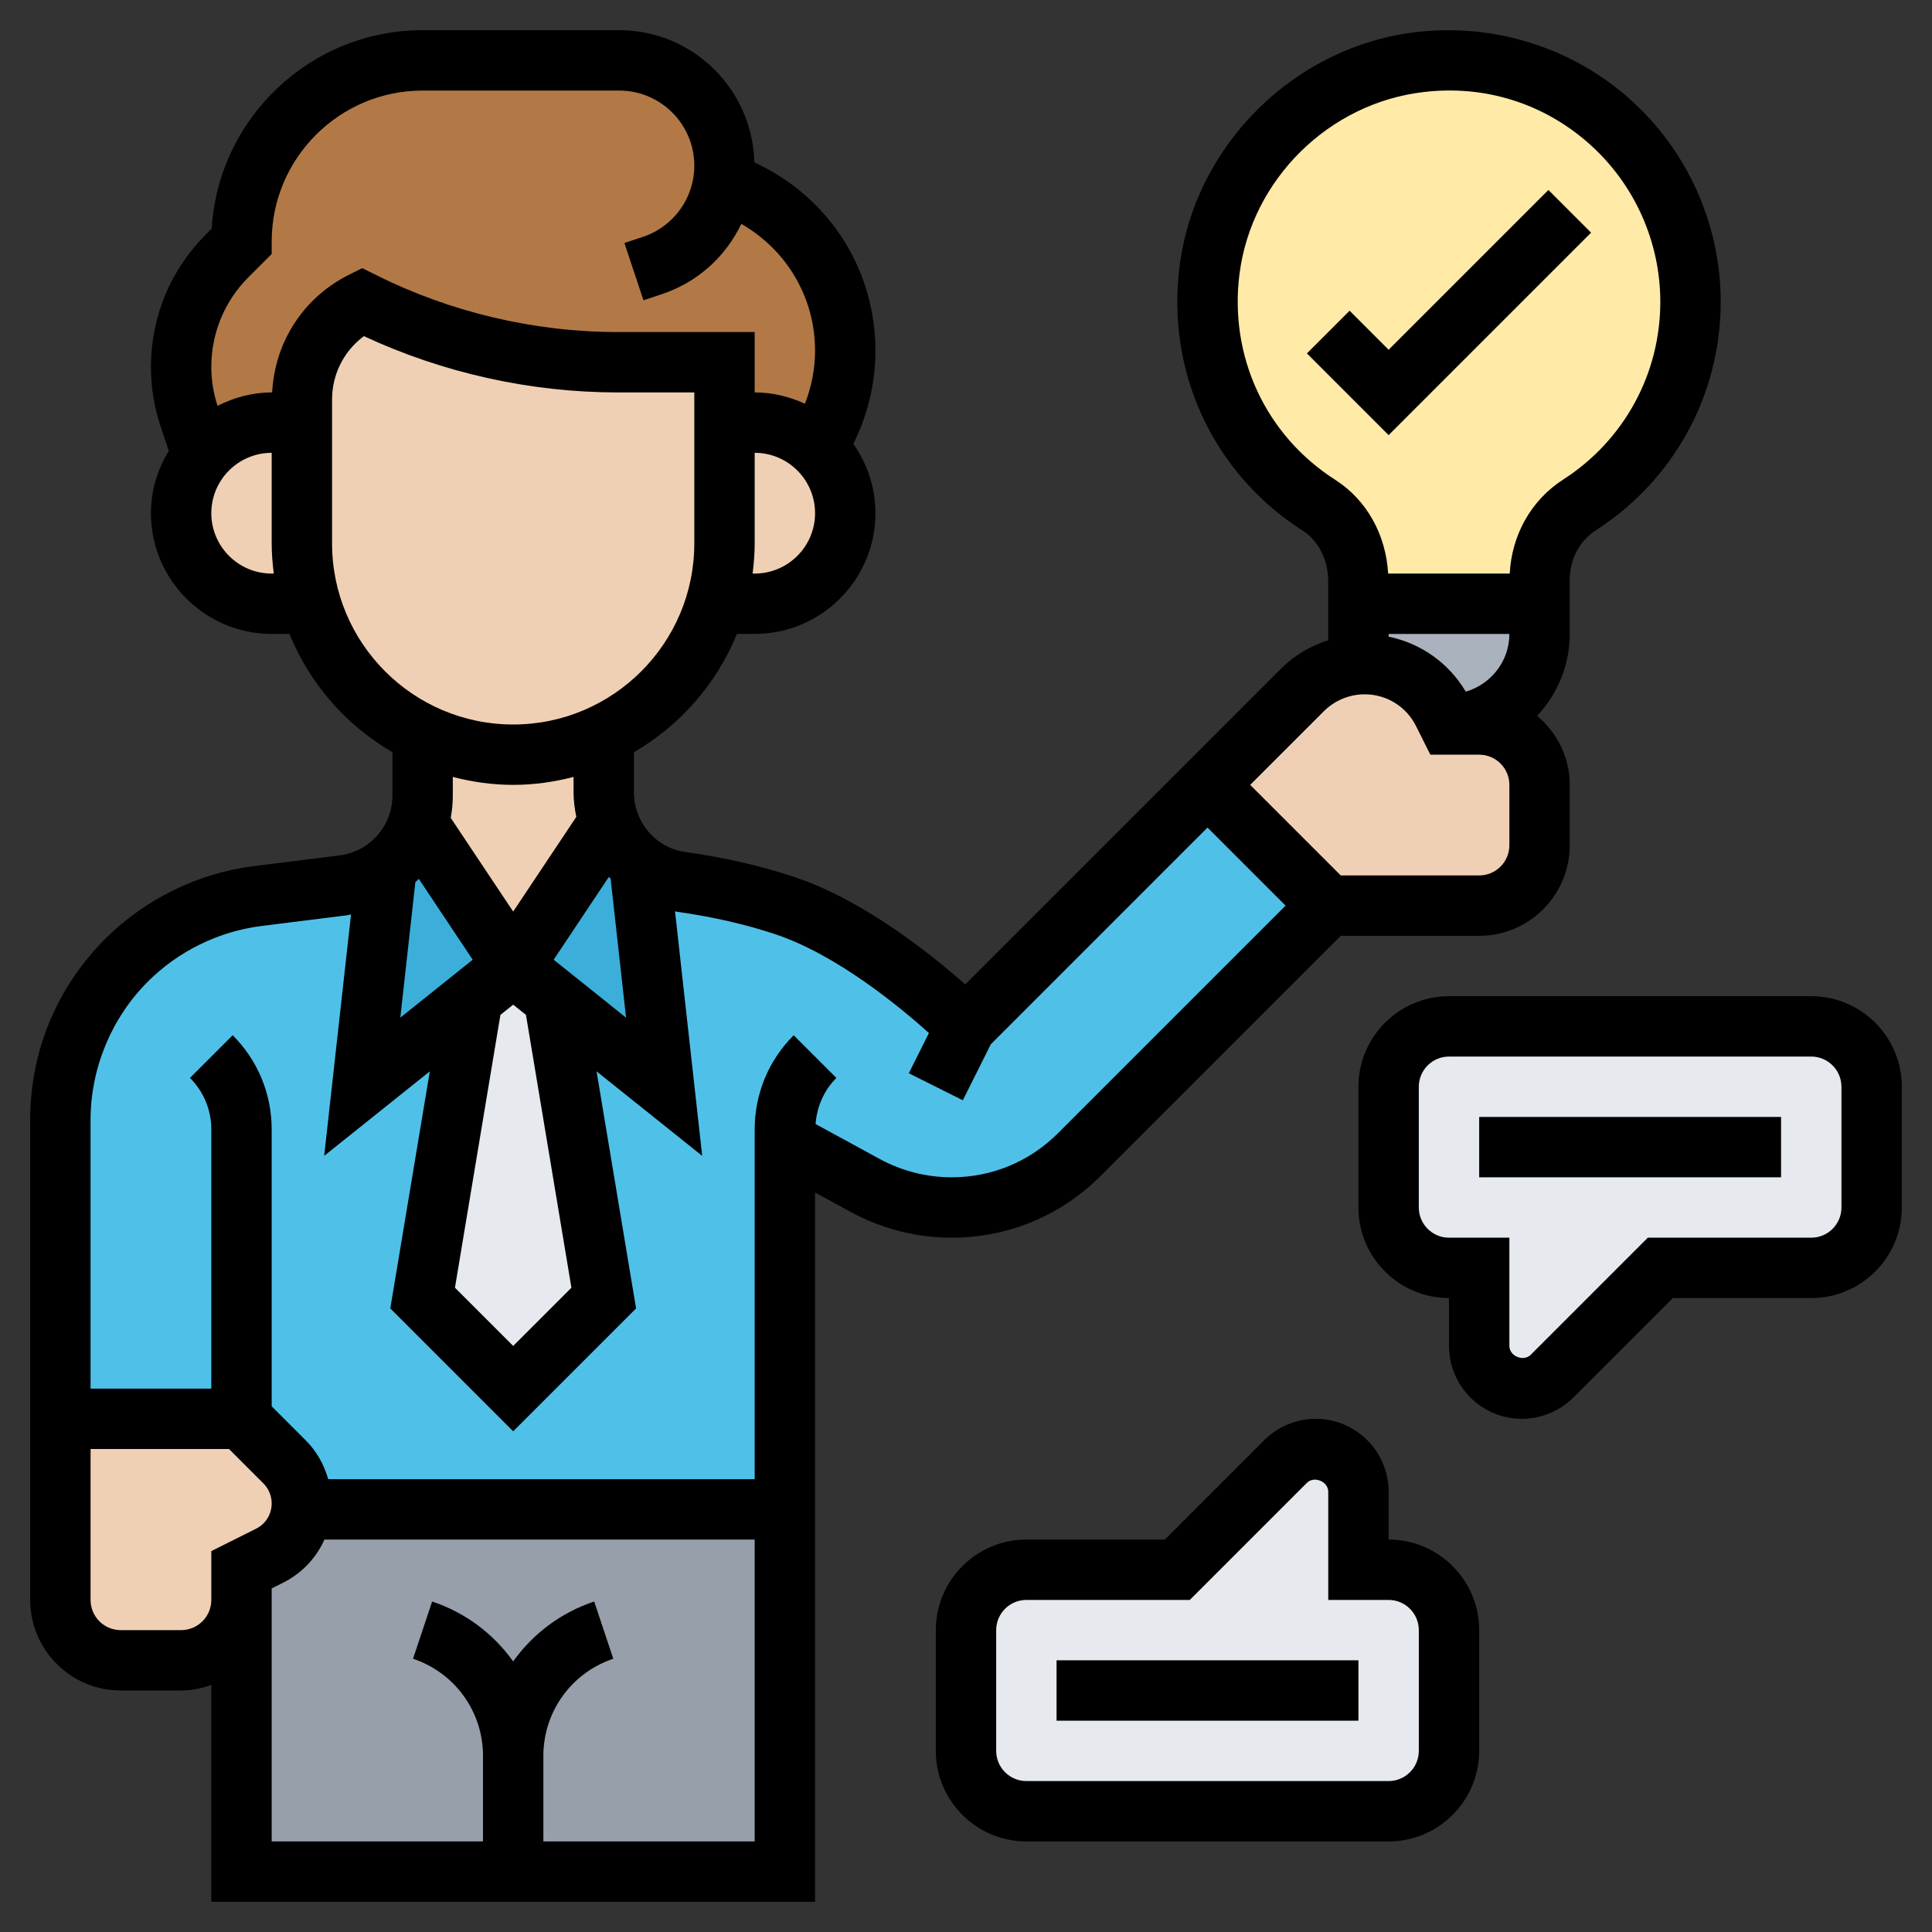 <?xml version="1.0" encoding="UTF-8"?> <svg xmlns="http://www.w3.org/2000/svg" id="Layer_5" height="512" viewBox="0 0 64 64" width="512"><rect x="0" y="0" width="64" height="64" fill="#333333" stroke="none"/><g><g><g><path d="m17 62h-9v-9-1l.93-.46c.6-.3.99-.88 1.06-1.54h.01 16v12z" fill="#969faa"></path></g><g><path d="m24 12h-3.53c-2.94 0-5.84-.68-8.47-2-1.23.61-2 1.87-2 3.24v.76h-1c-.93 0-1.76.42-2.31 1.08l-.42-1.28c-.18-.53-.27-1.09-.27-1.64 0-1.38.55-2.71 1.52-3.68l.48-.48c0-1.66.67-3.16 1.76-4.24 1.08-1.09 2.58-1.76 4.24-1.76h6.51c1.93 0 3.49 1.56 3.49 3.49 0 .17-.01.33-.03.49l.79.4c1.99.99 3.24 3.02 3.24 5.24 0 .91-.21 1.8-.62 2.62l-.3.6c-.54-.52-1.27-.84-2.08-.84h-1z" fill="#b27946"></path></g><g><path d="m18.35 33.11 1.65 9.89-3 3-3-3 1.65-9.92 1.35-1.08 1.36 1.09z" fill="#e6e9ed"></path></g><g><path d="m22.55 29.21c1.01.14 2.23.38 3.45.79 3 1 6 4 6 4l8-8 4 4-8.25 8.25c-1.12 1.12-2.64 1.75-4.23 1.75-1 0-1.98-.25-2.86-.73l-2.66-1.45v12.18h-16-.01c.01-.06.01-.13.01-.2 0-.51-.2-1-.57-1.37l-1.43-1.43h-6v-9.91c0-1.98.79-3.88 2.19-5.28 1.17-1.17 2.7-1.92 4.35-2.13l2.83-.35c.54-.06 1.03-.27 1.44-.58l-.81 7.25 3.65-2.92-1.65 9.92 3 3 3-3-1.65-9.89.01-.02 3.64 2.91-.82-7.36v-.01c.39.3.86.5 1.37.58z" fill="#4fc1e9"></path></g><g><path d="m21.18 28.64.82 7.36-3.64-2.91-1.36-1.09 3.17-4.76c.19.55.54 1.04 1.01 1.39z" fill="#3bafda"></path></g><g><path d="m13.85 27.28 3.15 4.72-1.35 1.08-3.65 2.92.81-7.25c.48-.38.85-.88 1.04-1.47z" fill="#3bafda"></path></g><g><path d="m48 54v4c0 1.1-.9 2-2 2h-12c-1.1 0-2-.9-2-2v-4c0-1.1.9-2 2-2h5l3.59-3.59c.26-.26.62-.41 1-.41.78 0 1.41.63 1.41 1.41v2.59h1c1.1 0 2 .9 2 2z" fill="#e6e9ed"></path></g><g><path d="m62 36v4c0 1.1-.9 2-2 2h-5l-3.59 3.59c-.26.26-.62.41-1 .41-.78 0-1.41-.63-1.41-1.41v-2.59h-1c-1.1 0-2-.9-2-2v-4c0-1.1.9-2 2-2h12c1.1 0 2 .9 2 2z" fill="#e6e9ed"></path></g><g><path d="m51 21c0 1.66-1.34 3-3 3l-.2-.39c-.49-.99-1.5-1.61-2.6-1.61l-.2.01v-.01-2h6z" fill="#aab2bd"></path></g><g><path d="m51 20h-6v-.75c0-1-.46-1.97-1.3-2.51-2.5-1.59-4.05-4.53-3.63-7.79.45-3.59 3.4-6.49 7-6.9 4.83-.54 8.93 3.22 8.93 7.95 0 2.83-1.47 5.31-3.68 6.73-.84.54-1.32 1.48-1.32 2.48z" fill="#ffeaa7"></path></g><g><path d="m10 49.8c0 .07 0 .14-.01.2-.07.66-.46 1.24-1.06 1.54l-.93.46v1c0 1.1-.9 2-2 2h-2c-1.1 0-2-.9-2-2v-6h6l1.43 1.43c.37.37.57.86.57 1.37z" fill="#f0d0b4"></path></g><g><path d="m47.8 23.61.2.39h1c1.1 0 2 .9 2 2v2c0 1.1-.9 2-2 2h-5l-4-4 3.15-3.15c.49-.49 1.15-.79 1.85-.84l.2-.01c1.1 0 2.11.62 2.6 1.61z" fill="#f0d0b4"></path></g><g><path d="m14 26.35v-2.02-.01c.91.44 1.93.68 3 .68 1.08 0 2.09-.24 3-.68v1.93c0 .34.06.68.17.99l-3.17 4.76-3.15-4.72c.1-.29.15-.61.15-.93z" fill="#f0d0b4"></path></g><g><path d="m27.08 14.84c.57.54.92 1.31.92 2.16 0 .83-.34 1.58-.88 2.12s-1.29.88-2.12.88h-1.29c.19-.63.29-1.3.29-2v-4h1c.81 0 1.54.32 2.08.84z" fill="#f0d0b4"></path></g><g><path d="m10.29 20h-1.29c-.83 0-1.58-.34-2.12-.88s-.88-1.29-.88-2.12c0-.73.26-1.4.69-1.92.55-.66 1.38-1.08 2.31-1.08h1v4c0 .7.1 1.37.29 2z" fill="#f0d0b4"></path></g><g><path d="m24 14v4c0 .7-.1 1.37-.29 2-.33 1.13-.95 2.14-1.76 2.95-.56.56-1.22 1.03-1.95 1.37-.91.44-1.92.68-3 .68-1.07 0-2.09-.24-3-.68-1.78-.84-3.14-2.41-3.71-4.32-.19-.63-.29-1.3-.29-2v-4-.76c0-1.37.77-2.63 2-3.24 2.63 1.32 5.53 2 8.47 2h3.53z" fill="#f0d0b4"></path></g></g><g><path d="m31.524 41c1.864 0 3.616-.726 4.934-2.044l7.956-7.956h4.586c1.654 0 3-1.346 3-3v-2c0-.92-.425-1.735-1.08-2.286.665-.714 1.08-1.664 1.08-2.714v-1.791c0-.68.322-1.293.862-1.64 2.591-1.666 4.138-4.496 4.138-7.569 0-2.561-1.096-5.008-3.006-6.714-1.909-1.706-4.477-2.516-7.039-2.228-4.051.458-7.365 3.723-7.88 7.763-.447 3.51 1.118 6.867 4.084 8.762.518.331.84.97.84 1.667v1.957c-.579.188-1.115.494-1.558.938l-2.441 2.441-8.026 8.025c-1.117-.991-3.355-2.792-5.658-3.559-1.107-.37-2.329-.649-3.63-.832-.961-.136-1.686-.985-1.686-1.975v-1.328c1.529-.888 2.739-2.264 3.411-3.918h.589c2.206 0 4-1.794 4-4 0-.855-.275-1.645-.734-2.296l.01-.021c.474-.946.724-2.005.724-3.064 0-2.612-1.452-4.961-3.789-6.131l-.222-.111c-.061-2.422-2.04-4.376-4.476-4.376h-6.513c-3.716 0-6.766 2.911-6.987 6.573l-.196.196c-1.171 1.172-1.817 2.73-1.817 4.386 0 .668.107 1.328.318 1.962l.273.819c-.367.604-.591 1.306-.591 2.064 0 2.206 1.794 4 4 4h.589c.672 1.654 1.882 3.03 3.411 3.918v1.434c0 1.007-.753 1.859-1.752 1.984l-2.829.354c-1.859.232-3.613 1.091-4.938 2.416-1.6 1.599-2.481 3.725-2.481 5.988v15.906c0 1.654 1.346 3 3 3h2c.352 0 .686-.072 1-.184v7.184h20v-23.497l1.184.646c1.022.557 2.176.851 3.34.851zm18.476-20c0 .908-.613 1.669-1.444 1.912-.565-.952-1.49-1.603-2.556-1.822v-.09zm-8.94-11.926c.4-3.137 2.974-5.672 6.12-6.027 2.026-.236 3.975.385 5.481 1.73 1.486 1.328 2.339 3.232 2.339 5.223 0 2.39-1.204 4.591-3.22 5.888-1.057.679-1.703 1.833-1.768 3.112h-4.028c-.074-1.291-.711-2.439-1.749-3.103-2.307-1.474-3.524-4.088-3.175-6.823zm2.796 14.485c.355-.355.846-.559 1.348-.559.727 0 1.38.403 1.705 1.054l.473.946h1.618c.551 0 1 .448 1 1v2c0 .552-.449 1-1 1h-4.586l-3-3zm-23.117 10.152-2.398-1.919 1.827-2.742c.02.02.04.039.06.058zm-1.81 8.946-1.929 1.929-1.929-1.929 1.506-9.038.423-.338.423.338zm-5.17-13.434c.038-.037.078-.071.115-.109l1.785 2.678-2.398 1.919zm11.241-10.223h-.069c.041-.328.069-.661.069-1v-3c1.103 0 2 .897 2 2s-.897 2-2 2zm-16 0c-1.103 0-2-.897-2-2s.897-2 2-2v3c0 .339.028.672.069 1zm.016-6h-.016c-.648 0-1.252.17-1.794.444-.135-.417-.206-.85-.206-1.289 0-1.122.438-2.178 1.231-2.973l.769-.768v-.414c0-2.757 2.243-5 5-5h6.513c1.371 0 2.487 1.116 2.487 2.487 0 1.072-.684 2.02-1.7 2.358l-.616.205.632 1.898.616-.206c1.184-.395 2.111-1.25 2.625-2.325 1.509.866 2.443 2.445 2.443 4.201 0 .6-.118 1.197-.335 1.756-.508-.234-1.069-.374-1.665-.374v-2h-4.528c-2.772 0-5.547-.655-8.025-1.895l-.447-.223-.447.224c-1.503.752-2.453 2.231-2.537 3.894zm1.984 5v-4.764c0-.842.395-1.611 1.054-2.101 2.625 1.222 5.523 1.865 8.418 1.865h2.528v5c0 3.309-2.691 6-6 6s-6-2.691-6-6zm6 8c.692 0 1.359-.097 2-.263v.508c0 .279.036.55.091.815l-2.091 3.137-2.069-3.104c.045-.241.069-.489.069-.741v-.615c.641.166 1.308.263 2 .263zm-12.105 6.52c1.012-1.013 2.352-1.668 3.772-1.846l2.829-.354c.046-.006.087-.022.132-.029l-.889 7.998 3.499-2.799-1.309 7.853 4.071 4.071 4.071-4.071-1.309-7.853 3.499 2.799-.9-8.1c.016.003.031.009.048.011 1.181.166 2.283.417 3.275.748 2.04.68 4.139 2.419 5.088 3.272l-.666 1.333 1.789.895.927-1.855 7.178-7.179 2.586 2.586-7.542 7.542c-.94.94-2.19 1.458-3.52 1.458-.83 0-1.654-.21-2.383-.607l-2.124-1.158c.043-.576.277-1.114.69-1.527l-1.415-1.414c-.833.833-1.292 1.941-1.292 3.12v11.586h-14.127c-.137-.476-.38-.921-.733-1.274l-1.14-1.14v-9.172c0-1.179-.459-2.287-1.292-3.121l-1.415 1.414c.456.456.707 1.063.707 1.707v8.586h-4v-8.906c0-1.703.691-3.37 1.895-4.574zm1.105 21.48h-2c-.551 0-1-.448-1-1v-5h4.586l1.14 1.14c.174.174.274.416.274.663 0 .357-.199.679-.518.838l-1.482.741v.618 1c0 .552-.449 1-1 1zm12 7v-2.838c0-1.46.931-2.751 2.316-3.214l-.633-1.896c-1.112.371-2.037 1.078-2.684 1.985-.646-.907-1.572-1.615-2.684-1.985l-.633 1.896c1.387.463 2.318 1.754 2.318 3.214v2.838h-7v-8-.382l.376-.188c.624-.312 1.1-.82 1.371-1.43h14.253v10z"></path><path d="m52.707 7.707-1.414-1.414-5.293 5.293-1.293-1.293-1.414 1.414 2.707 2.707z"></path><path d="m46 51v-1.586c0-1.331-1.083-2.414-2.414-2.414-.635 0-1.257.258-1.707.707l-3.293 3.293h-4.586c-1.654 0-3 1.346-3 3v4c0 1.654 1.346 3 3 3h12c1.654 0 3-1.346 3-3v-4c0-1.654-1.346-3-3-3zm1 7c0 .552-.449 1-1 1h-12c-.551 0-1-.448-1-1v-4c0-.552.449-1 1-1h5.414l3.878-3.878c.241-.241.708-.045.708.292v3.586h2c.551 0 1 .448 1 1z"></path><path d="m35 55h10v2h-10z"></path><path d="m60 33h-12c-1.654 0-3 1.346-3 3v4c0 1.654 1.346 3 3 3v1.586c0 1.331 1.083 2.414 2.414 2.414.635 0 1.257-.258 1.707-.707l3.293-3.293h4.586c1.654 0 3-1.346 3-3v-4c0-1.654-1.346-3-3-3zm1 7c0 .552-.449 1-1 1h-5.414l-3.878 3.878c-.241.241-.708.045-.708-.292v-3.586h-2c-.551 0-1-.448-1-1v-4c0-.552.449-1 1-1h12c.551 0 1 .448 1 1z"></path><path d="m49 37h10v2h-10z"></path></g></g></svg> 